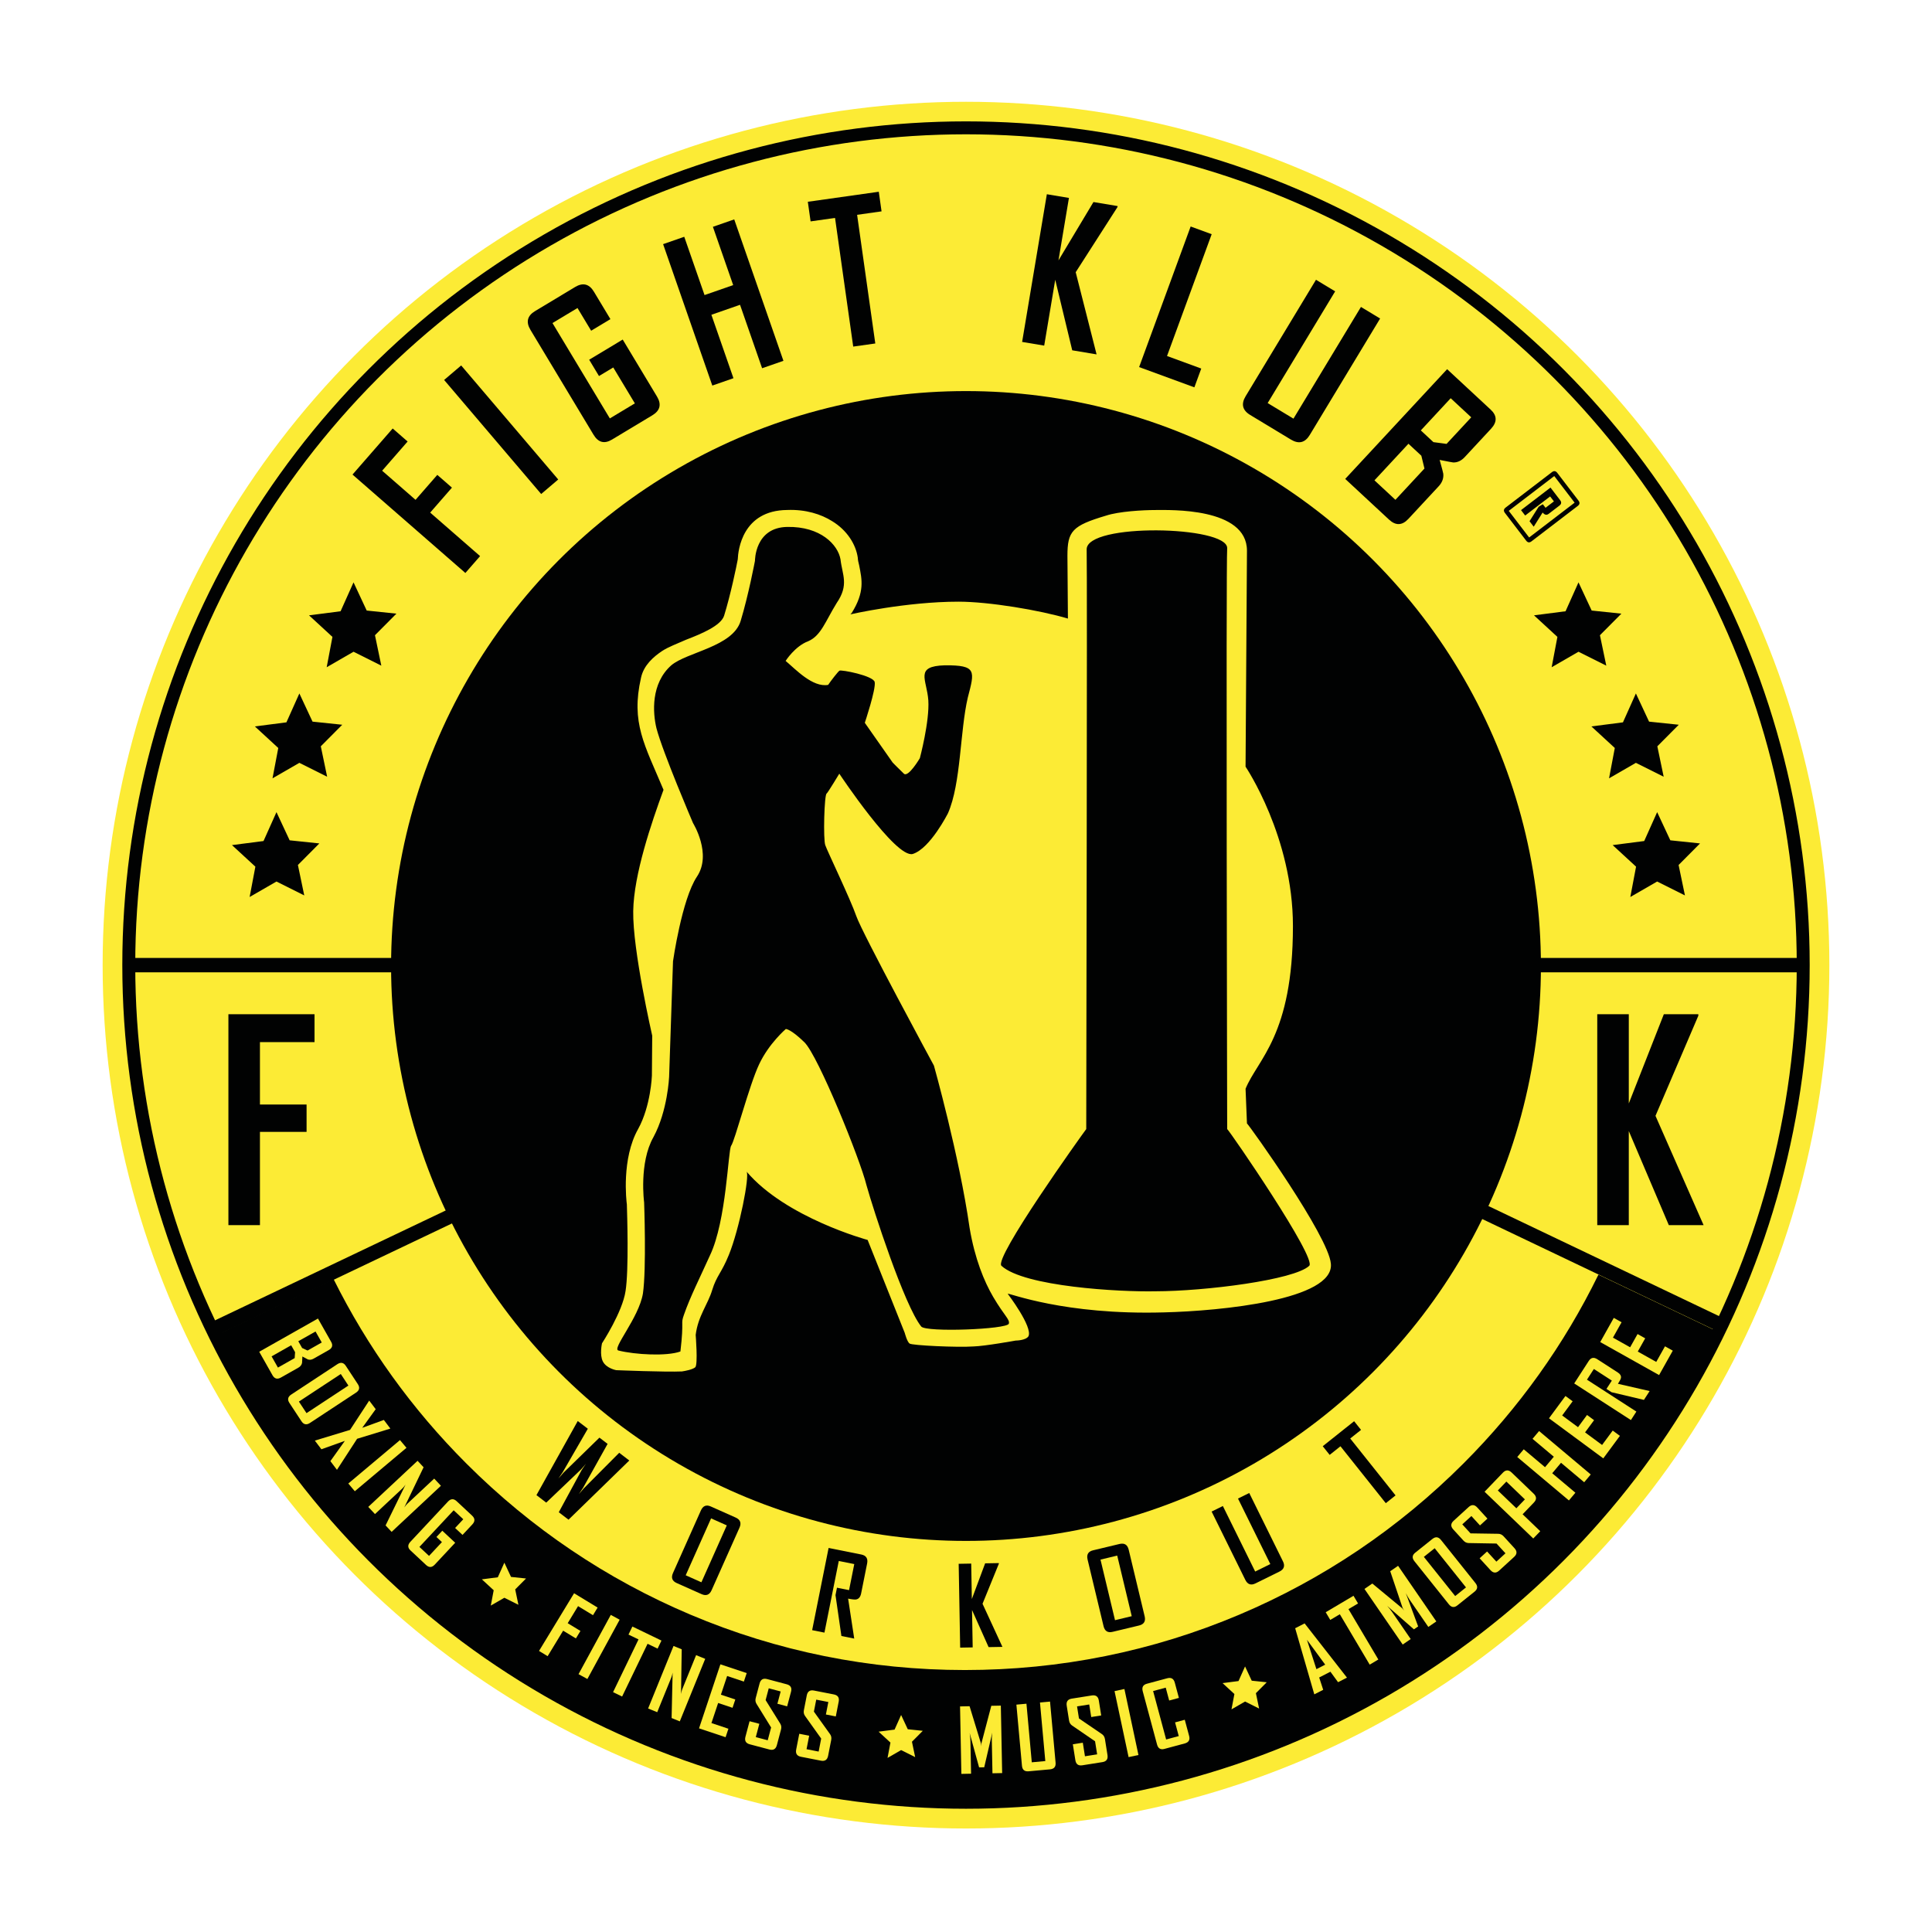 <?xml version="1.0" encoding="UTF-8"?>
<!-- Generator: Adobe Illustrator 28.1.0, SVG Export Plug-In . SVG Version: 6.00 Build 0)  -->
<svg xmlns="http://www.w3.org/2000/svg" xmlns:xlink="http://www.w3.org/1999/xlink" version="1.1" x="0px" y="0px" viewBox="0 0 672 672" style="enable-background:new 0 0 672 672;" xml:space="preserve">
<style type="text/css">
	.st0{fill:none;stroke:#010202;stroke-width:4.5;stroke-miterlimit:10;}
	.st1{fill:#FCEB35;}
	.st2{fill:#010202;}
	.st3{fill-rule:evenodd;clip-rule:evenodd;fill:#FFFFFF;}
	.st4{fill-rule:evenodd;clip-rule:evenodd;fill:#FCEB35;}
	.st5{fill:#FFFFFF;}
	.st6{fill:#030303;}
	.st7{fill:#F7E739;}
</style>
<g id="Black_Background">
</g>
<g id="Layer_2_copy_2_xA0_Image_1_">
	<circle class="st1" cx="336" cy="335.7" r="300.3"></circle>
	<circle class="st0" cx="336" cy="335.673" r="291.207"></circle>
</g>
<g id="Black_Inner_Circle">
	<circle class="st2" cx="336" cy="336" r="199.973"></circle>
</g>
<g id="black_lines">
	<g>
		<path class="st2" d="M555.972,443.362c-11.886,24.309-27.638,46.367-46.97,65.699    c-22.534,22.534-48.762,40.221-77.956,52.569c-30.201,12.774-62.308,19.251-95.432,19.251    c-33.123,0-65.231-6.477-95.431-19.251c-29.194-12.348-55.422-30.035-77.956-52.569    c-18.919-18.919-34.407-40.452-46.201-64.148L74.513,464.719    c47.581,96.086,146.617,162.161,261.102,162.161c115.101,0,214.594-66.785,261.872-163.712    L555.972,443.362z"></path>
	</g>
	<g>
		<rect x="46.131" y="333.2" class="st2" width="93.25" height="5"></rect>
		<rect x="532.619" y="333.2" class="st2" width="93.25" height="5"></rect>
		
			<rect x="68.954" y="439.948" transform="matrix(0.903 -0.43 0.43 0.903 -179.184 92.829)" class="st2" width="93.249" height="5.001"></rect>
		
			<rect x="554.101" y="394.481" transform="matrix(0.431 -0.903 0.903 0.431 -81.188 753.523)" class="st2" width="5.001" height="93.25"></rect>
	</g>
</g>
<g id="FK_Bag">
	<path class="st4" d="M433.727,390.765l-0.489-12.062c4.21-10.337,16.48-18.452,16.48-56.601   c0-31.051-16.48-55.43-16.48-55.43s0.489-72.054,0.489-75.118   c0-15.124-26.993-14.154-31.805-14.154c-4.483,0-12.823,0.489-17.233,1.956   c-11.765,3.505-13.409,5.39-13.409,13.97c0,0.802,0.136,16.922,0.168,21.829   c-9.816-2.926-27.466-5.878-38.06-5.878c-18.341,0-37.595,4.411-37.595,4.411l0.498-0.554   c4.515-7.273,3.536-11.492,2.55-16.48c-0.273-0.979-0.473-2.037-0.473-2.615   c-0.641-4.635-3.697-9.583-8.917-12.759c-3.858-2.438-9.247-4.146-15.614-3.897   c-15.614,0.128-17.097,13.946-17.226,17.186c-0.449,2.437-2.478,12.261-4.756,19.607   c-1.131,3.44-7.739,6.231-13.232,8.34c-3.167,1.419-6.103,2.462-8.325,3.921   c-2.95,1.973-6.391,4.908-7.337,9.295c-3.577,15.726,1.259,23.312,7.827,38.99   c-4.162,11.38-10.337,29.391-10.537,42.167c-0.241,13.553,6.608,43.312,6.608,43.361l-0.112,13.881   c0,0.064-0.377,10.553-4.787,18.564c-5.831,10.314-4.09,25.037-3.921,26.239   c0.096,3.216,0.729,22.623-0.457,30.138c-1.099,7.361-8.156,18.1-8.188,18.164   c0,0-0.914,3.953,0.305,6.327c1.243,2.414,4.635,3.016,4.635,3.016s17.194,0.705,22.864,0.441   c1.194-0.176,3.648-0.641,4.634-1.444c0.979-0.954,0.145-11.243,0.145-11.243   c0.802-6.608,4.266-10.626,5.758-15.678c1.508-4.924,3.256-5.926,5.774-12.157   c3.649-8.934,7.322-27.587,6.167-28.99c13.673,16.103,42.11,23.777,42.11,23.777   s12.807,32.118,12.904,32.319c0,0,0.826,3.167,1.708,3.721c0.737,0.649,16.768,1.404,22.189,1.003   c3.922-0.089,14.7-2.045,14.7-2.045s3.448,0,4.435-1.484c1.588-3.256-7.218-14.796-7.218-14.796   c0.329-0.392,19.48,7.458,54.284,6.48c20.112-0.49,59.351-4.411,58.124-16.945   C462.124,429.98,434.721,391.655,433.727,390.765z M350.894,460.413   c-0.538,1.973-28.91,3.079-30.481,0.971c-5.879-7.362-16.657-40.635-19.03-49.151   c-2.11-8.733-16.769-45.021-21.605-49.721c-4.732-4.611-6.44-4.611-6.44-4.611   s-5.894,5.028-9.302,12.303c-3.448,7.297-8.428,26.576-9.727,28.324   c-1.075,1.555-1.612,26.063-7.355,38.108c-3.416,7.586-6.896,14.435-9.045,20.626   c-1.267,3.569,0.096,1.46-1.243,12.815c-4.724,1.732-15.79,1.114-21.54-0.329   c-2.462-0.513,7.073-11.291,8.5-19.832c1.259-8.645,0.417-31.693,0.417-31.693   s-1.844-13.753,3.248-22.711c4.956-9.183,5.445-20.955,5.445-20.955l1.355-40.193   c0,0,3.072-21.58,8.316-29.432c5.326-7.915-1.355-18.653-1.355-18.653s-10.514-24.531-12.719-32.976   c-1.316-5.437-1.965-15.574,5.156-21.892c5.501-4.636,21.315-6.432,24.114-15.374   c2.743-9.006,4.996-20.979,4.996-20.979s-0.096-11.603,11.235-11.78   c11.596-0.217,17.651,6.215,18.517,11.291c0.601,5.388,3.039,8.829-1.34,15.188   c-3.938,6.391-5.413,11.291-9.824,13.248c-4.683,1.724-7.924,6.873-7.924,6.873   c3.505,2.951,9.4,9.318,14.788,8.34c0.979-1.467,3.433-4.611,3.922-4.924   c0.505-0.465,11.845,1.732,12.269,3.946c0.49,2.437-3.44,14.17-3.44,14.17l9.703,13.842   c0,0,2.366,2.398,3.889,3.857c1.524,1.444,5.55-5.389,5.55-5.389s3.416-12.751,2.951-20.112   c-0.513-7.362-4.915-11.885,5.766-12.198c11.107-0.064,10.401,1.908,7.964,11.219   c-2.751,11.781-2.334,29.832-6.881,40.209c0,0-6.184,12.294-12.262,14.194   c-5.902,1.668-25.549-27.923-25.549-27.923s-3.882,6.416-4.37,6.88   c-0.866,0-1.283,16.256-0.489,18.028c0.489,1.58,8.741,18.766,10.778,24.644   c1.972,5.765,26.993,51.99,26.993,51.99s8.829,31.404,12.398,56.4   c1.82,10.802,5.06,18.653,8.196,24.018C349.37,457.751,351.327,458.922,350.894,460.413z    M455.371,440.292c-5.188,4.9-36.191,8.829-53.529,8.853c-12.438,0.265-45.599-1.619-53.498-8.853   c-2.903-2.462,27.98-45.598,29.48-47.57c0,0,0.384-195.714,0.144-201.608   c-0.144-9.295,48.927-8.252,48.879-0.473c-0.441,5.966,0,202.081,0,202.081   C428.025,393.78,458.242,437.831,455.371,440.292z"></path>
</g>
<g id="workout">
	<g>
		<path class="st2" d="M218.886,508l-21.14,20.587l-3.388-2.595l7.977-14.707    c0.343-0.489,0.843-1.224,1.502-2.206c-0.363,0.474-0.942,1.148-1.738,2.024l-12.105,11.547l-3.403-2.606    l14.365-25.775l3.506,2.685l-8.723,15.1c-0.333,0.496-0.834,1.231-1.501,2.206    c0.372-0.466,0.957-1.137,1.753-2.014l12.51-12.199l2.84,2.176l-8.516,15.258    c-0.333,0.495-0.829,1.234-1.487,2.217c0.372-0.466,0.952-1.141,1.739-2.024l12.303-12.357L218.886,508z"></path>
		<path class="st2" d="M247.511,553.122c-0.724,1.623-1.891,2.074-3.502,1.355l-8.645-3.855    c-1.577-0.703-2.003-1.866-1.28-3.488l9.7-21.748c0.729-1.633,1.881-2.099,3.459-1.394l8.645,3.855    c1.61,0.719,2.052,1.895,1.323,3.528L247.511,553.122z M243.969,550.359l8.828-19.791l-5.462-2.437    l-8.828,19.791L243.969,550.359z"></path>
		<path class="st2" d="M297.121,569.942l-4.458-0.892l-2.055-14.227l0.516-2.576l4.202,0.841l1.813-9.062    l-5.39-1.079l-4.988,24.921l-4.275-0.855l5.723-28.594l11.346,2.272    c1.717,0.344,2.4,1.393,2.05,3.146l-2.081,10.396c-0.241,1.206-0.806,1.904-1.692,2.094    c-0.475,0.095-1.419,0.001-2.832-0.281L297.121,569.942z"></path>
		<path class="st2" d="M348.668,572.826l-4.807,0.085l-5.764-12.906l0.231,13.004l-4.359,0.077l-0.516-29.155    l4.359-0.077l0.219,12.333l4.625-12.419l4.769-0.085l0.004,0.205l-5.68,13.947L348.668,572.826z"></path>
		<path class="st2" d="M398.139,562.185c0.414,1.728-0.236,2.796-1.951,3.207l-9.205,2.207    c-1.68,0.402-2.727-0.26-3.141-1.987l-5.551-23.157c-0.416-1.739,0.215-2.811,1.895-3.213    l9.203-2.206c1.717-0.411,2.783,0.253,3.199,1.992L398.139,562.185z M393.647,562.149l-5.051-21.073    l-5.816,1.395l5.051,21.073L393.647,562.149z"></path>
		<path class="st2" d="M446.239,543.067c0.787,1.593,0.377,2.785-1.226,3.576l-8.307,4.097    c-1.582,0.78-2.766,0.374-3.551-1.219l-11.721-23.763l3.91-1.929l11.242,22.793l5.264-2.597    l-11.242-22.793l3.91-1.929L446.239,543.067z"></path>
		<path class="st2" d="M473.405,497.353l-3.762,2.995l15.766,19.792l-3.396,2.705l-15.764-19.793    l-3.762,2.995l-2.402-3.017l10.916-8.695L473.405,497.353z"></path>
	</g>
</g>
<g id="FK">
	<g>
		<path class="st2" d="M109.4,362.477h-18.984v21.703h16.219v9.516h-16.219v32.438h-10.969v-73.359h29.953    V362.477z"></path>
		<path class="st2" d="M592.553,426.134h-12.094l-13.922-32.719v32.719H555.569v-73.359h10.969v31.031    l12.188-31.031h12v0.516l-14.906,34.828L592.553,426.134z"></path>
	</g>
	<g>
		<g>
			<path class="st1" d="M97.703,479.148c-1.245,0.704-2.219,0.434-2.923-0.81l-4.617-8.159l20.431-11.561     l4.588,8.107c0.684,1.209,0.4,2.169-0.853,2.878l-5.261,2.978c-0.696,0.394-1.359,0.481-1.988,0.263     c-0.087-0.031-0.722-0.373-1.906-1.024c-0.05,1.395-0.087,2.141-0.114,2.235     c-0.143,0.702-0.572,1.255-1.285,1.658L97.703,479.148z M96.672,475.682l5.822-3.295l0.143-2.062     l-1.359-2.402l-6.815,3.856L96.672,475.682z M106.967,469.752l4.948-2.8l-2.164-3.825l-5.992,3.392     l1.33,2.35L106.967,469.752z"></path>
			<path class="st1" d="M107.815,494.938c-1.194,0.787-2.182,0.587-2.963-0.599l-4.19-6.365     c-0.765-1.161-0.549-2.135,0.645-2.921l16.012-10.541c1.203-0.792,2.186-0.607,2.951,0.554l4.19,6.364     c0.781,1.186,0.57,2.175-0.633,2.967L107.815,494.938z M106.612,491.528l14.571-9.593l-2.648-4.022     l-14.571,9.593L106.612,491.528z"></path>
			<path class="st1" d="M117.204,511.245l-2.29-3.026l5.033-7.045l-8.156,2.919l-2.254-2.978l0.096-0.072     l12.127-3.688c4.4-6.779,6.619-10.177,6.657-10.193l2.263,2.99l-4.688,6.483l7.521-2.739l2.245,2.967     l-0.108,0.081l-11.439,3.504L117.204,511.245z"></path>
			<path class="st1" d="M123.411,518.692l-2.258-2.688l17.971-15.103l2.258,2.688L123.411,518.692z"></path>
			<path class="st1" d="M136.216,532.825l-2.101-2.246l6.949-14.201c-0.423,0.602-0.785,1.043-1.084,1.322     l-9.553,8.935l-2.336-2.497l17.145-16.035l2.101,2.245l-6.729,13.996     c0.423-0.602,0.785-1.042,1.085-1.322l9.334-8.729l2.336,2.498L136.216,532.825z"></path>
			<path class="st1" d="M151.211,544.225c-0.976,1.045-1.987,1.078-3.032,0.102l-5.392-5.039     c-1.015-0.949-1.035-1.946-0.059-2.991l13.089-14.006c0.983-1.052,1.994-1.093,3.031-0.123     l5.359,5.008c1.044,0.977,1.076,1.99,0.092,3.043l-3.421,3.66l-2.575-2.407l2.837-3.035l-3.343-3.124     l-11.911,12.745l3.342,3.124l4.486-4.8l-1.907-1.782l2.038-2.181l4.482,4.188L151.211,544.225z"></path>
			<path class="st1" d="M206.257,561.81l-5.191-3.155l-3.607,5.935l4.434,2.695l-1.581,2.603l-4.435-2.696     l-5.392,8.87l-2.999-1.823l12.193-20.06l8.19,4.978L206.257,561.81z"></path>
			<path class="st1" d="M204.31,583.996l-3.083-1.678l11.222-20.62l3.083,1.678L204.31,583.996z"></path>
			<path class="st1" d="M228.727,573.433l-3.485-1.683l-8.855,18.345l-3.148-1.518l8.854-18.346l-3.485-1.682     l1.35-2.797l10.118,4.884L228.727,573.433z"></path>
			<path class="st1" d="M236.451,598.737l-2.849-1.158l0.353-15.805c-0.132,0.723-0.275,1.274-0.43,1.654     l-4.925,12.117l-3.168-1.287l8.839-21.748l2.849,1.158l-0.239,15.527     c0.132-0.723,0.275-1.274,0.43-1.654l4.812-11.84l3.168,1.288L236.451,598.737z"></path>
			<path class="st1" d="M252.377,604.248l-9.234-3.081l7.43-22.269l9.149,3.054l-0.983,2.945l-5.82-1.942     l-2.169,6.503l5.008,1.671l-0.963,2.889l-5.009-1.671l-2.331,6.986l5.905,1.97L252.377,604.248z"></path>
			<path class="st1" d="M270.217,606.994c-0.366,1.383-1.236,1.892-2.608,1.527l-6.829-1.811     c-1.363-0.362-1.861-1.233-1.495-2.616l1.435-5.408l3.393,0.9l-1.227,4.625l4.147,1.1l1.181-4.451     l-5.093-8.241c-0.367-0.604-0.454-1.273-0.259-2.008l1.338-5.046     c0.369-1.392,1.235-1.907,2.598-1.546l6.829,1.812c1.372,0.363,1.877,1.232,1.513,2.604l-1.346,5.074     l-3.392-0.899l1.134-4.277l-4.147-1.1l-1.088,4.104l5.1,8.212     c0.37,0.595,0.454,1.274,0.251,2.037L270.217,606.994z"></path>
			<path class="st1" d="M288.037,610.711c-0.274,1.404-1.108,1.969-2.502,1.696l-6.934-1.354     c-1.384-0.271-1.939-1.107-1.665-2.511l1.073-5.491l3.445,0.673l-0.918,4.696l4.21,0.823     l0.883-4.52l-5.626-7.886c-0.407-0.579-0.537-1.241-0.391-1.987l1.001-5.123     c0.276-1.413,1.106-1.984,2.49-1.714l6.934,1.355c1.394,0.271,1.954,1.106,1.682,2.499     l-1.007,5.152l-3.444-0.674l0.849-4.343l-4.21-0.823l-0.814,4.167l5.633,7.857     c0.408,0.568,0.537,1.241,0.385,2.016L288.037,610.711z"></path>
			<path class="st1" d="M348.576,616.727l-3.373,0.066l-0.227-11.578c-0.014-0.609,0.041-1.461,0.16-2.554     l-2.795,12.042l-1.785,0.035l-3.279-11.923c0.162,1.107,0.248,1.955,0.26,2.545l0.227,11.578     l-3.374,0.066l-0.46-23.471l3.314-0.065l3.943,12.9c0.043,0.14,0.08,0.494,0.111,1.064     c-0.006-0.25,0.018-0.606,0.068-1.066l3.436-13.045l3.314-0.065L348.576,616.727z"></path>
			<path class="st1" d="M367.16,613.094c0.129,1.424-0.523,2.201-1.957,2.332l-7.424,0.675     c-1.414,0.129-2.186-0.519-2.316-1.942l-1.934-21.242l3.496-0.318l1.855,20.376l4.705-0.429     l-1.855-20.376l3.496-0.317L367.16,613.094z"></path>
			<path class="st1" d="M385.209,610.456c0.225,1.413-0.365,2.23-1.768,2.453l-6.977,1.107     c-1.393,0.221-2.201-0.375-2.426-1.787l-0.877-5.525l3.467-0.551l0.75,4.726l4.236-0.672l-0.721-4.549     l-7.992-5.475c-0.58-0.403-0.932-0.982-1.051-1.732l-0.818-5.155     c-0.225-1.423,0.359-2.244,1.752-2.465l6.977-1.108c1.402-0.223,2.215,0.368,2.438,1.771l0.824,5.185     l-3.467,0.551l-0.693-4.371l-4.238,0.673l0.666,4.192l7.986,5.445     c0.58,0.395,0.932,0.982,1.055,1.762L385.209,610.456z"></path>
			<path class="st1" d="M395.984,610.439l-3.434,0.732l-4.887-22.961l3.432-0.73L395.984,610.439z"></path>
			<path class="st1" d="M413.603,603.786c0.371,1.381-0.133,2.257-1.514,2.629l-7.068,1.901     c-1.344,0.361-2.199-0.148-2.57-1.529l-4.98-18.512c-0.375-1.391,0.109-2.267,1.451-2.628     l7.068-1.901c1.381-0.372,2.26,0.138,2.633,1.528l1.426,5.302l-3.375,0.908l-1.203-4.477l-4.389,1.181     l4.531,16.847l4.389-1.181l-1.281-4.766l3.375-0.908L413.603,603.786z"></path>
			<path class="st1" d="M468.511,583.526l-3.098,1.586l-2.658-3.645l-3.912,2.003l1.402,4.287l-3.084,1.579     l-0.027-0.054l-6.639-22.94l3.285-1.681L468.511,583.526z M460.941,579.01l-6.348-8.646     l3.291,10.212L460.941,579.01z"></path>
			<path class="st1" d="M472.365,557.722l-3.328,1.974l10.387,17.523l-3.008,1.782l-10.387-17.523     l-3.328,1.974l-1.584-2.671l9.666-5.729L472.365,557.722z"></path>
			<path class="st1" d="M499.59,563.976l-2.781,1.912l-6.561-9.543c-0.344-0.502-0.769-1.242-1.271-2.22     l4.295,11.593l-1.473,1.011l-9.299-8.15c0.744,0.835,1.283,1.496,1.617,1.982l6.562,9.542     l-2.781,1.912l-13.301-19.344l2.732-1.878l10.391,8.601c0.113,0.093,0.338,0.368,0.678,0.827     c-0.141-0.206-0.318-0.516-0.529-0.929l-4.31-12.782l2.732-1.879L499.59,563.976z"></path>
			<path class="st1" d="M513.195,550.63c0.894,1.117,0.785,2.119-0.324,3.006l-5.951,4.758     c-1.086,0.867-2.076,0.743-2.969-0.374l-11.969-14.975c-0.898-1.125-0.805-2.121,0.281-2.989     l5.951-4.758c1.109-0.887,2.113-0.768,3.014,0.357L513.195,550.63z M509.912,552.143l-10.893-13.628     l-3.762,3.007l10.893,13.627L509.912,552.143z"></path>
			<path class="st1" d="M526.779,538.51c0.965,1.056,0.924,2.062-0.125,3.021l-5.213,4.768     c-1.041,0.951-2.045,0.899-3.01-0.156l-3.775-4.129l2.592-2.368l3.229,3.531l3.166-2.896     l-3.107-3.398l-9.688-0.168c-0.705-0.018-1.316-0.307-1.828-0.867l-3.523-3.853     c-0.971-1.062-0.938-2.069,0.104-3.021l5.215-4.768c1.047-0.958,2.051-0.913,3.008,0.135l3.543,3.875     l-2.59,2.368l-2.986-3.266l-3.166,2.895l2.865,3.133l9.666,0.147     c0.699,0.01,1.316,0.307,1.85,0.89L526.779,538.51z"></path>
			<path class="st1" d="M533.447,519.539c1.055,1.012,1.086,2.033,0.094,3.065l-3.938,4.101l6.135,5.891     l-2.43,2.532l-16.934-16.26l6.369-6.632c0.99-1.031,2.004-1.049,3.043-0.052L533.447,519.539z      M530.4,521.521l-6.447-6.192l-2.973,3.095l6.449,6.192L530.4,521.521z"></path>
			<path class="st1" d="M553.301,512.858l-2.277,2.71l-8.06-6.776l-3.059,3.64l8.059,6.776l-2.258,2.686     l-17.969-15.107l2.26-2.686l7.404,6.226l3.06-3.64l-7.406-6.227l2.279-2.709L553.301,512.858z"></path>
			<path class="st1" d="M563.445,499.431l-5.781,7.831l-18.885-13.944l5.729-7.759l2.498,1.845l-3.645,4.936     l5.516,4.071l3.135-4.247l2.451,1.809l-3.137,4.247l5.924,4.375l3.697-5.007L563.445,499.431z"></path>
			<path class="st1" d="M573.787,483.845l-1.986,3.073l-11.26-2.668l-1.775-1.148l1.871-2.897l-6.248-4.038     l-2.402,3.717l17.186,11.103l-1.904,2.948l-19.719-12.74l5.057-7.823     c0.766-1.185,1.752-1.386,2.961-0.605l7.17,4.632c0.832,0.537,1.188,1.166,1.066,1.887     c-0.068,0.384-0.418,1.062-1.049,2.037L573.787,483.845z"></path>
			<path class="st1" d="M581.838,469.796l-4.762,8.491l-20.475-11.482l4.717-8.412l2.709,1.519l-3,5.351     l5.979,3.354l2.582-4.605l2.656,1.489l-2.582,4.606l6.424,3.603l3.045-5.43L581.838,469.796z"></path>
		</g>
		<polygon class="st1" points="433.065,579.633 435.381,584.589 440.606,585.137 436.836,588.929     437.952,594.281 433.065,591.837 428.344,594.56 429.355,589.224 425.238,585.432 430.788,584.716   "></polygon>
		<polygon class="st1" points="313.431,596.521 315.746,601.477 320.972,602.025 317.201,605.817     318.317,611.169 313.431,608.725 308.709,611.448 309.721,606.112 305.603,602.32 311.153,601.603   "></polygon>
		<polygon class="st1" points="175.431,543.537 177.746,548.494 182.972,549.041 179.201,552.834     180.317,558.185 175.431,555.741 170.709,558.464 171.721,553.129 167.603,549.336 173.153,548.62   "></polygon>
	</g>
</g>
<g id="FK_Bag_1_">
</g>
<g id="_x2A__x2A__x2A_FightKlub_x2A__x2A__x2A_">
	<g>
		<path class="st2" d="M141.779,153.567l-8.858,10.159l11.614,10.127l7.568-8.679l5.092,4.44l-7.568,8.679    l17.358,15.136l-5.118,5.87l-39.257-34.231l13.976-16.029L141.779,153.567z"></path>
		<path class="st2" d="M194.165,166.779l-5.931,5.047l-33.756-39.666l5.931-5.047L194.165,166.779z"></path>
		<path class="st2" d="M228.518,137.925c1.636,2.719,1.094,4.896-1.625,6.532l-14.031,8.441    c-2.643,1.59-4.782,1.026-6.418-1.693l-21.925-36.447c-1.647-2.738-1.121-4.918,1.579-6.543    l13.945-8.389c2.719-1.635,4.902-1.085,6.549,1.653l5.73,9.525l-6.702,4.032l-4.752-7.9l-8.698,5.233    l19.953,33.167l8.698-5.232l-7.514-12.491l-4.962,2.985l-3.414-5.675l11.664-7.017L228.518,137.925z"></path>
		<path class="st2" d="M272.499,125.503l-7.418,2.581l-7.678-22.066l-9.964,3.467l7.677,22.066l-7.356,2.559    L230.645,84.918l7.356-2.559l7.054,20.274l9.964-3.467l-7.054-20.274l7.418-2.581L272.499,125.503z"></path>
		<path class="st2" d="M306.627,73.516l-8.502,1.202l6.324,44.751l-7.678,1.085l-6.324-44.752l-8.502,1.202    l-0.964-6.821l24.683-3.488L306.627,73.516z"></path>
		<path class="st2" d="M381.42,123.264l-8.469-1.418l-5.914-24.544l-3.836,22.912l-7.68-1.286l8.6-51.37    l7.682,1.286l-3.639,21.73l12.172-20.301l8.404,1.407l-0.061,0.361l-14.521,22.641L381.42,123.264z"></path>
		<path class="st2" d="M415.434,134.725l-19.217-7.045l17.926-48.903l7.312,2.681l-15.533,42.372l11.906,4.364    L415.434,134.725z"></path>
		<path class="st2" d="M455.567,151.296c-1.641,2.716-3.828,3.248-6.565,1.595l-14.156-8.554    c-2.697-1.629-3.225-3.801-1.584-6.517L457.735,97.314l6.666,4.027l-23.475,38.855l8.973,5.421    l23.475-38.855l6.666,4.027L455.567,151.296z"></path>
		<path class="st2" d="M489.87,180.485c-2.16,2.325-4.402,2.408-6.726,0.249l-15.242-14.155l35.445-38.165    l15.145,14.064c2.26,2.099,2.303,4.319,0.127,6.66l-9.127,9.828    c-1.207,1.301-2.551,1.931-4.027,1.891c-0.205-0.008-1.777-0.303-4.719-0.885    c0.832,2.984,1.252,4.585,1.262,4.805c0.168,1.579-0.367,3.036-1.605,4.369L489.87,180.485z     M485.362,173.846l10.102-10.877l-1.084-4.457l-4.486-4.168l-11.822,12.73L485.362,173.846z M503.153,154.396    l8.584-9.243l-7.147-6.636l-10.394,11.193l4.389,4.077L503.153,154.396z"></path>
		<path class="st2" d="M532.686,188.3c-0.699,0.534-1.314,0.452-1.85-0.246l-7.389-9.655    c-0.533-0.698-0.451-1.314,0.246-1.848l16.111-12.33c0.699-0.534,1.314-0.452,1.85,0.246    l7.389,9.655c0.533,0.698,0.451,1.314-0.246,1.848L532.686,188.3z M531.872,186.949l15.822-12.107    l-7.086-9.26l-15.822,12.107L531.872,186.949z M533.467,183.201l-1.459-1.908l3.176-5.032l1.445-0.884    l0.953,1.245l2.908-2.226l-1.318-1.722l-8.678,6.641l-1.441-1.884l10.248-7.843l3.355,4.386    c0.547,0.713,0.451,1.352-0.285,1.916l-3.711,2.84c-0.707,0.54-1.402,0.385-2.092-0.466    L533.467,183.201z"></path>
	</g>
	<g>
		<polygon class="st2" points="549.044,202.56 553.624,212.362 563.957,213.445 556.5,220.945 558.707,231.529     549.044,226.695 539.707,232.08 541.707,221.529 533.564,214.029 544.54,212.612   "></polygon>
		<polygon class="st2" points="569.007,241.2 573.587,251.002 583.92,252.085 576.464,259.585     578.67,270.169 569.007,265.335 559.67,270.72 561.67,260.169 553.527,252.669 564.503,251.252   "></polygon>
		<polygon class="st2" points="576.403,282.481 580.983,292.282 591.316,293.366 583.86,300.866     586.066,311.449 576.403,306.616 567.066,312 569.066,301.449 560.923,293.949 571.9,292.532   "></polygon>
		<polygon class="st2" points="122.968,202.56 127.547,212.362 137.881,213.445 130.424,220.945 132.631,231.529     122.968,226.695 113.631,232.08 115.631,221.529 107.488,214.029 118.464,212.612   "></polygon>
		<polygon class="st2" points="104.127,241.2 108.707,251.002 119.04,252.085 111.584,259.585     113.79,270.169 104.127,265.335 94.79,270.72 96.79,260.169 88.647,252.669 99.624,251.252   "></polygon>
		<polygon class="st2" points="96.164,282.481 100.743,292.282 111.077,293.366 103.62,300.866     105.827,311.449 96.164,306.616 86.827,312 88.827,301.449 80.684,293.949 91.66,292.532   "></polygon>
	</g>
</g>
<g id="Layer_10">
</g>
</svg>
